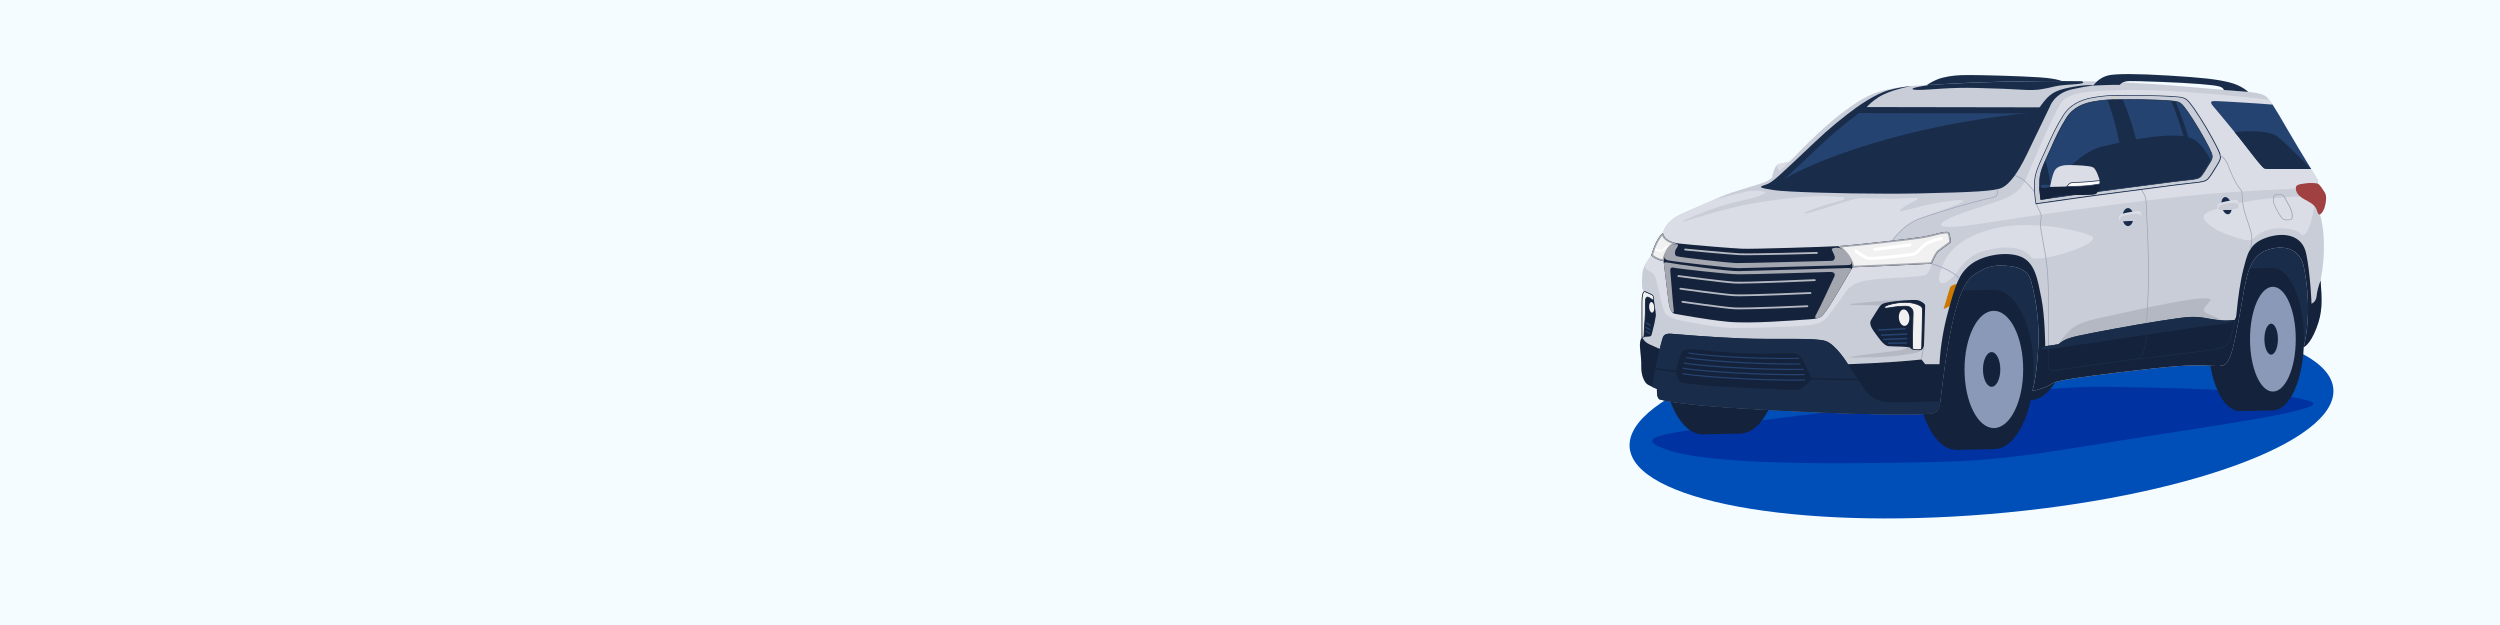 <?xml version="1.0" encoding="UTF-8"?> <svg xmlns="http://www.w3.org/2000/svg" width="1600" height="400" viewBox="0 0 1600 400" fill="none"><path d="M1600 0H0V400H1600V0Z" fill="#F5FCFF"></path><path d="M1273.27 328.989C1397.63 318.634 1496.16 282.768 1493.34 248.881C1490.52 214.994 1387.41 195.918 1263.05 206.274C1138.69 216.63 1040.16 252.495 1042.98 286.382C1045.8 320.269 1148.9 339.345 1273.27 328.989Z" fill="#004EB7"></path><path d="M1147.09 103.13C1147.09 103.13 1139.94 104.51 1138.01 105.13C1136.08 105.75 1134.45 111.13 1133.62 116.13C1132.79 121.13 1143.77 114.24 1143.77 114.24L1147.09 103.13Z" fill="#C9CDD8"></path><path d="M1147.09 103.13C1147.09 103.13 1139.94 104.51 1138.01 105.13C1137.65 105.265 1137.32 105.497 1137.08 105.8C1137.13 106.765 1137.52 107.682 1138.17 108.395C1138.82 109.108 1139.7 109.573 1140.66 109.71C1142.23 109.956 1143.84 109.759 1145.3 109.14L1147.09 103.13Z" fill="#DADDE5"></path><path d="M1230.9 55.89C1230.9 55.89 1237.41 51.1 1243.13 49.75C1248.85 48.4 1252.66 48.02 1260.46 48.02C1268.26 48.02 1292.67 48.64 1305.33 49.5C1317.99 50.36 1320.51 52.33 1320.51 52.33L1285.51 53.68L1230.9 55.89Z" fill="#192D4B"></path><path d="M1345.41 247.54C1326.22 247.33 1294.65 250.37 1277.71 251.66C1260.77 252.95 1145.52 266.22 1112 271.2C1078.48 276.18 1036.33 278.58 1069.74 288.72C1103.15 298.86 1199.84 296.4 1238.93 295.66C1278.02 294.92 1302.85 290.75 1357.43 281.9C1412.01 273.05 1496.43 261.79 1477.94 256.6C1459.45 251.41 1420.45 248.34 1345.41 247.54Z" fill="#0032A1"></path><path d="M1299.21 256.09C1313.3 256.09 1324.72 233.265 1324.72 205.11C1324.72 176.955 1313.3 154.13 1299.21 154.13C1285.12 154.13 1273.7 176.955 1273.7 205.11C1273.7 233.265 1285.12 256.09 1299.21 256.09Z" fill="#14233B"></path><path d="M1275.34 256.6C1289.43 256.6 1300.85 233.775 1300.85 205.62C1300.85 177.465 1289.43 154.64 1275.34 154.64C1261.25 154.64 1249.83 177.465 1249.83 205.62C1249.83 233.775 1261.25 256.6 1275.34 256.6Z" fill="#14233B"></path><path d="M1299.21 154.12L1275.34 154.63V256.6L1299.21 256.09V154.12Z" fill="#14233B"></path><path d="M1246 180.6L1243.29 211.83L1294.83 250.6L1300.61 250.27L1358.72 218.34L1453.43 221.91L1474.43 222.16L1477.35 217.53L1481.13 192.65L1478 146.18C1478 146.18 1457.16 142.86 1454.67 143.05C1452.18 143.24 1438.18 144.71 1419.37 146C1400.56 147.29 1393.37 144.52 1335.84 148C1278.31 151.48 1277.94 150.95 1270.38 152.61L1262.82 154.27L1246 180.6Z" fill="#192D4B"></path><path d="M1276.07 287.42C1290.16 287.42 1301.58 264.595 1301.58 236.44C1301.58 208.285 1290.16 185.46 1276.07 185.46C1261.98 185.46 1250.56 208.285 1250.56 236.44C1250.56 264.595 1261.98 287.42 1276.07 287.42Z" fill="#14233B"></path><path d="M1252.2 287.93C1266.29 287.93 1277.71 265.105 1277.71 236.95C1277.71 208.795 1266.29 185.97 1252.2 185.97C1238.11 185.97 1226.69 208.795 1226.69 236.95C1226.69 265.105 1238.11 287.93 1252.2 287.93Z" fill="#14233B"></path><path d="M1276.07 185.46L1252.2 185.97V287.94L1276.07 287.43V185.46Z" fill="#14233B"></path><path d="M1276.07 273.96C1286.44 273.96 1294.84 257.162 1294.84 236.44C1294.84 215.718 1286.44 198.92 1276.07 198.92C1265.7 198.92 1257.3 215.718 1257.3 236.44C1257.3 257.162 1265.7 273.96 1276.07 273.96Z" fill="#8B99B9"></path><path d="M1274.65 247.53C1277.72 247.53 1280.2 242.565 1280.2 236.44C1280.2 230.315 1277.72 225.35 1274.65 225.35C1271.58 225.35 1269.1 230.315 1269.1 236.44C1269.1 242.565 1271.58 247.53 1274.65 247.53Z" fill="#14233B"></path><path d="M1113.62 277.47C1127.71 277.47 1139.13 254.645 1139.13 226.49C1139.13 198.335 1127.71 175.51 1113.62 175.51C1099.53 175.51 1088.11 198.335 1088.11 226.49C1088.11 254.645 1099.53 277.47 1113.62 277.47Z" fill="#14233B"></path><path d="M1089.75 277.98C1103.84 277.98 1115.26 255.155 1115.26 227C1115.26 198.845 1103.84 176.02 1089.75 176.02C1075.66 176.02 1064.24 198.845 1064.24 227C1064.24 255.155 1075.66 277.98 1089.75 277.98Z" fill="#14233B"></path><path d="M1113.62 175.5L1089.75 176.01V277.98L1113.62 277.47V175.5Z" fill="#14233B"></path><path d="M1454.65 262.63C1465.63 262.63 1474.54 242.232 1474.54 217.07C1474.54 191.908 1465.63 171.51 1454.65 171.51C1443.66 171.51 1434.76 191.908 1434.76 217.07C1434.76 242.232 1443.66 262.63 1454.65 262.63Z" fill="#14233B"></path><path d="M1433.41 263.09C1444.53 263.09 1453.54 242.692 1453.54 217.53C1453.54 192.368 1444.53 171.97 1433.41 171.97C1422.29 171.97 1413.28 192.368 1413.28 217.53C1413.28 242.692 1422.29 263.09 1433.41 263.09Z" fill="#14233B"></path><path d="M1454.65 171.51L1433.41 171.97V263.09L1454.65 262.63V171.51Z" fill="#14233B"></path><path d="M1454.65 250.6C1462.74 250.6 1469.29 235.588 1469.29 217.07C1469.29 198.552 1462.74 183.54 1454.65 183.54C1446.56 183.54 1440.01 198.552 1440.01 217.07C1440.01 235.588 1446.56 250.6 1454.65 250.6Z" fill="#8B99B9"></path><path d="M1453.54 226.98C1455.93 226.98 1457.87 222.543 1457.87 217.07C1457.87 211.597 1455.93 207.16 1453.54 207.16C1451.15 207.16 1449.21 211.597 1449.21 217.07C1449.21 222.543 1451.15 226.98 1453.54 226.98Z" fill="#14233B"></path><path d="M1279.48 170C1287.72 169.92 1297.48 171.11 1299.77 179.5C1303.78 194.012 1305.34 209.094 1304.38 224.12C1303.09 244.59 1300.63 250.3 1300.63 250.3C1300.63 250.3 1307.97 248.74 1311.38 246.62C1314.79 244.5 1316.18 243.94 1326.97 242.19C1337.76 240.44 1378.5 235.46 1393.53 234.35C1408.56 233.24 1413.91 234.26 1418.7 234.26C1423.49 234.26 1424.97 233.71 1427.28 228.18C1429.59 222.65 1431.79 210.57 1434.74 193.97C1437.69 177.37 1438.99 163.73 1451.62 159.77C1464.25 155.81 1472.62 161.24 1474.48 170.92C1476.34 180.6 1479.48 199.98 1474.42 222.19C1474.42 222.19 1478.26 220.89 1482.42 210.29C1486.58 199.69 1486.11 192.4 1485.19 179.5C1486.79 171.395 1487.5 163.139 1487.31 154.88C1486.85 142.25 1484.31 135.61 1484.31 135.61L1482.56 119.75C1482.56 119.75 1483.99 116.3 1483.16 114.75C1482.33 113.2 1470.91 94.93 1463.78 82.52C1456.65 70.11 1452.48 63.15 1449.96 61.52C1447.44 59.89 1443.32 58.93 1432.13 58.26C1420.94 57.59 1384.13 53.46 1349.95 52.36C1315.77 51.26 1272.75 52.11 1247.68 53.59C1222.61 55.07 1208.09 55.06 1194.45 62.07C1180.81 69.08 1164.94 83.58 1154.13 94.52C1143.32 105.46 1135.44 113.58 1130.89 115.91C1126.34 118.24 1110.64 121.81 1101.24 125.91C1091.84 130.01 1086.76 132.27 1080.12 135.13C1073.48 137.99 1066.68 141 1064.24 149C1064.24 149 1059.96 152 1056.77 163.48C1056.77 163.48 1054.62 166.48 1053.63 168.15C1052.2 170.227 1051.33 172.638 1051.11 175.15C1050.81 178.66 1050.74 183.08 1051.11 184.68C1051.19 185.129 1051.38 185.55 1051.67 185.9C1051.97 186.251 1052.34 186.52 1052.77 186.68C1052.77 186.68 1050.88 185.45 1050.86 193.56C1050.84 201.67 1050.86 215.87 1050.86 215.87C1050.86 215.87 1049.18 217.44 1049.55 222.24C1049.92 227.04 1050.47 230.35 1050.38 234.96C1050.29 239.57 1052.03 244.82 1054.8 246.3C1056.63 247.255 1058.5 248.116 1060.42 248.88C1060.42 248.88 1059.94 255.02 1062.42 255.68C1064.9 256.34 1074.55 258.73 1108.73 261C1142.91 263.27 1183.49 264.92 1201.93 265.11C1220.37 265.3 1234.38 265.29 1236.93 264.46C1239.48 263.63 1241.26 262.53 1242 255.46C1242.74 248.39 1246.06 220.88 1249.93 204.84C1253.8 188.8 1257.49 179.93 1263.05 176.07C1269.13 171.88 1273.79 170 1279.48 170Z" fill="#C9CDD8"></path><path d="M1483.1 114.74C1482.27 113.22 1470.85 94.92 1463.72 82.51C1458.46 73.34 1454.81 67.17 1452.25 63.92C1449.25 63.46 1443.94 62.79 1434.47 61.87C1414 59.87 1382.1 57.1 1359.73 57.63C1337.36 58.16 1324.73 58.9 1319.73 65.05C1314.73 71.2 1300.58 105.34 1295.9 115.99C1291.22 126.64 1278.06 128.74 1259.44 135.06C1240.82 141.38 1229.75 148.95 1266.81 143.23C1303.87 137.51 1370.63 127.97 1409.35 124.45C1433.8 122.22 1463.75 120.89 1482.52 120.2L1482.46 119.72C1482.46 119.72 1483.93 116.27 1483.1 114.74Z" fill="#DADDE5"></path><path d="M1302.19 123.28C1300.47 121.071 1298.62 118.967 1296.65 116.98C1294.64 114.94 1292.16 113.411 1289.44 112.52L1289.56 112.07C1292.37 112.97 1294.92 114.542 1296.98 116.65C1298.97 118.647 1300.83 120.764 1302.56 122.99L1302.19 123.28Z" fill="#9DA4B9"></path><path d="M1280.56 158.52C1291.17 157.79 1297.03 160.52 1300.11 164.75C1303.19 168.98 1349.65 155.38 1337.48 150.59C1325.31 145.8 1297.28 141.27 1276.63 146.18C1255.98 151.09 1245.46 160.68 1241.78 173.81C1238.1 186.94 1248.48 180.04 1252.78 173.68C1257.08 167.32 1262.72 162.68 1268.38 161.08C1274.04 159.48 1277.37 158.75 1280.56 158.52Z" fill="#DADDE5"></path><path d="M1317.54 220.19C1319.53 217.048 1321.87 214.151 1324.54 211.56C1329.7 206.3 1339.04 204.5 1352.69 201.56C1366.34 198.62 1420.79 185.92 1414.15 192.96C1407.51 200 1410.72 199.78 1417.15 202.45C1423.58 205.12 1424.15 207.75 1424.15 207.75L1318.8 223.75L1317.54 220.19Z" fill="#B4B8C2"></path><path d="M1313.5 237.51C1313.18 237.564 1312.86 237.551 1312.55 237.47C1312.24 237.389 1311.95 237.243 1311.71 237.041C1311.46 236.839 1311.26 236.586 1311.11 236.3C1310.97 236.013 1310.89 235.7 1310.88 235.38C1310.59 233.89 1310.64 228.81 1310.74 220.38C1310.74 215.74 1310.86 209.96 1310.87 203.44C1310.92 185.58 1310.61 173.92 1308.87 163.44C1308.36 160.44 1307.87 157.65 1307.41 155.18C1306.28 148.99 1305.41 144.52 1305.73 142.45L1305.79 141.97C1306.13 139.39 1306.4 137.36 1305.4 135.78C1304.43 133.993 1303.62 132.126 1302.98 130.2L1303.42 130.04C1304.06 131.932 1304.85 133.769 1305.79 135.53C1306.88 137.25 1306.61 139.36 1306.26 142.03L1306.2 142.51C1305.94 144.51 1306.75 148.95 1307.87 155.1C1308.32 157.57 1308.87 160.36 1309.33 163.37C1311.1 173.86 1311.41 185.54 1311.33 203.42C1311.33 209.94 1311.25 215.72 1311.2 220.37C1311.11 228.48 1311.05 233.83 1311.33 235.27C1311.73 237.27 1312.68 237.32 1317.33 236.56C1321.98 235.8 1344.92 232.38 1362.15 230.2C1370.36 229.2 1379.15 228.11 1387.66 227.1C1396.85 226.01 1405.54 224.98 1411.29 224.21C1421.96 222.76 1426.13 221.66 1427.59 215.81C1429.05 209.96 1430.59 203.68 1430.59 203.68L1431.05 203.8L1428.05 215.92C1426.52 222.03 1422.05 223.22 1411.35 224.67C1405.59 225.45 1396.91 226.48 1387.72 227.57C1379.21 228.57 1370.42 229.57 1362.2 230.66C1344.99 232.85 1322.2 236.25 1317.41 237.02C1316.12 237.278 1314.81 237.442 1313.5 237.51Z" fill="#9DA4B9"></path><path d="M1368.93 229.81L1368.64 229.44C1371.64 227.06 1372.51 222.16 1373.4 217.44L1373.51 216.84C1374.04 213.544 1374.04 210.186 1373.51 206.89V206.82C1373.86 203.39 1374.88 185.75 1374.88 173.82C1374.88 161.89 1373.69 137.61 1373.53 134.59C1373.53 133.91 1373.47 133.22 1373.45 132.52C1373.37 129.79 1373.29 126.97 1372.14 124.66C1371.19 122.817 1370.01 121.103 1368.63 119.56L1368.98 119.24C1370.39 120.82 1371.59 122.571 1372.56 124.45C1373.76 126.85 1373.84 129.73 1373.92 132.51C1373.92 133.2 1373.92 133.89 1373.99 134.56C1374.16 137.56 1375.35 161.76 1375.35 173.82C1375.35 185.72 1374.35 203.31 1373.98 206.82C1374.51 210.165 1374.51 213.575 1373.98 216.92L1373.87 217.51C1373 222.33 1372 227.31 1368.93 229.81Z" fill="#9DA4B9"></path><path d="M1222.72 133.77C1209.08 137.89 1219.34 131.49 1225.18 128.77C1231.02 126.05 1224.69 126.68 1215.04 127.11C1205.39 127.54 1195.04 126.37 1189.41 126.99C1183.78 127.61 1171.41 132.52 1159.23 135.78C1147.05 139.04 1160.34 133.13 1173.49 129.69C1186.64 126.25 1179.88 125.94 1168.76 125.57C1157.64 125.2 1139.9 127.08 1122.66 130.03C1105.42 132.98 1087.25 138.97 1079.6 141.18C1071.95 143.39 1081.35 138.97 1095.46 133.9C1109.57 128.83 1119.89 127.82 1127.06 124.9C1134.23 121.98 1124.5 122.04 1120.68 122.13C1118.47 122.13 1106.48 125.32 1096.68 127.98C1089.97 130.93 1085.54 132.85 1080.04 135.22C1073.4 138.08 1066.66 141.03 1064.22 149.05C1064.22 149.05 1061.9 150.68 1059.39 156.14L1106.84 165.62L1210.07 157.37C1210.07 157.37 1209.67 154.68 1216.52 147.69C1223.37 140.7 1231.27 139.02 1250.67 131.69C1270.07 124.36 1236.37 129.65 1222.72 133.77Z" fill="#DADDE5"></path><path d="M1058.68 157.82C1057.94 159.683 1057.3 161.586 1056.77 163.52C1056.77 163.52 1054.62 166.52 1053.63 168.19C1053.26 168.81 1052.86 169.46 1052.48 170.19C1052.82 171.131 1053.41 171.96 1054.19 172.59C1056.19 174.19 1059.04 174.31 1060.19 179.85C1061.34 185.39 1063.49 194.68 1064.85 198.67C1066.21 202.66 1071.12 204.25 1076.69 205.35C1082.26 206.45 1098.48 209.68 1108.62 209.87C1118.76 210.06 1143.75 209.27 1153.25 208.56C1162.75 207.85 1166.95 206.56 1170.46 201.73C1173.97 196.9 1179.18 190 1182.2 185.66C1185.22 181.32 1191.97 179.35 1202.36 178.55C1212.75 177.75 1229.16 177.23 1232.08 176.05C1235 174.87 1236.32 168.75 1236.32 168.75L1235.49 165.22L1058.68 157.82Z" fill="#DADDE5"></path><path d="M1311.78 68.64C1311.78 68.64 1314.3 59.81 1326.17 57.14C1338.04 54.47 1341.17 54.76 1341.17 54.76C1341.17 54.76 1336.93 53.76 1327.17 55.52C1317.41 57.28 1313.03 58.78 1308.17 64.93C1303.31 71.08 1302.51 73.84 1302.51 73.84L1308.51 71.2L1311.78 68.64Z" fill="#192D4B"></path><path d="M1188.67 68.43C1188.67 68.43 1200.18 59.96 1209.27 57.59C1218.36 55.22 1223.27 55.1 1223.27 55.1C1223.27 55.1 1209.58 57.4 1201.96 62.41C1194.34 67.42 1192.2 72.04 1192.2 72.04L1188.67 68.43Z" fill="#192D4B"></path><path d="M1456.59 126.64C1438.49 127.82 1412.68 133.84 1410.59 137.64C1408.5 141.44 1417.43 147.37 1426.53 150.45C1435.63 153.53 1439.68 155.18 1442.75 152.23C1445.82 149.28 1450.69 145.77 1460.67 146.14C1470.65 146.51 1471.77 149.52 1473.36 150.26C1474.95 151 1476.74 149.03 1478.71 142.95C1480.68 136.87 1481.66 129.55 1481.29 127.15C1480.92 124.75 1467.84 125.9 1456.59 126.64Z" fill="#DADDE5"></path><path d="M1252.24 181.73C1251.06 181.954 1249.92 182.373 1248.88 182.97C1247.95 183.71 1247.77 184.97 1246.75 188.22C1245.73 191.47 1243.9 197.86 1243.9 197.86L1249.38 195.09L1253.38 183.66L1252.24 181.73Z" fill="#CC7700"></path><path d="M1208.77 121.93C1178.97 121.93 1143.62 120.85 1136.04 119.71C1135.29 119.6 1134.04 119.41 1132.75 119.2C1134.57 118.3 1136.75 116.7 1141.12 112.79C1145.76 108.62 1147.75 106.73 1152.12 102.59C1154.71 100.12 1158.12 96.85 1163.53 91.81C1171.66 84.137 1180.27 76.987 1189.3 70.4L1308.66 70.61C1305.99 76.14 1299.95 88.71 1295.51 97.87C1290.01 109.21 1285.02 116.06 1280.66 118.24C1276.11 120.52 1258.25 121.07 1229.38 121.72C1223.31 121.86 1216.37 121.93 1208.77 121.93Z" fill="#254370"></path><path d="M1295.51 97.87C1299.78 89.06 1305.51 77.13 1308.32 71.3C1288.38 73 1249 77.49 1207.63 89.13C1160.14 102.51 1140.24 115.05 1134.27 119.44L1136.04 119.71C1143.62 120.85 1178.97 121.93 1208.77 121.93C1216.37 121.93 1223.31 121.86 1229.38 121.72C1258.25 121.07 1276.11 120.52 1280.66 118.24C1285 116.06 1290 109.21 1295.51 97.87Z" fill="#192D4B"></path><path d="M1189.93 72.37L1305.53 72.57C1302.53 78.85 1297.53 89.18 1293.74 97.02C1287.13 110.64 1282.5 115.12 1279.74 116.48C1275.57 118.57 1257.06 119.13 1229.29 119.75C1223.29 119.89 1216.29 119.96 1208.73 119.96C1178.91 119.96 1147.58 118.96 1138.05 117.96C1139.25 116.96 1140.67 115.79 1142.4 114.24C1147.06 110.04 1149.06 108.15 1153.4 104C1155.95 101.57 1159.4 98.26 1164.8 93.22C1172.72 85.756 1181.09 78.787 1189.86 72.35M1188.6 68.41C1179.29 75.13 1170.45 82.459 1162.11 90.35C1147.73 103.88 1147.11 104.67 1139.74 111.35C1132.37 118.03 1131.44 117.62 1128.49 118.73C1125.54 119.84 1126.49 120.3 1135.68 121.73C1143.12 122.85 1178.15 123.96 1208.68 123.96C1215.97 123.96 1222.99 123.9 1229.33 123.76C1262.28 123.02 1276.78 122.4 1281.45 120.07C1286.12 117.74 1291.29 110.97 1297.19 98.8C1303.09 86.63 1311.69 68.71 1311.69 68.71L1188.58 68.5L1188.6 68.41Z" fill="#192D4B"></path><path d="M1265.19 56.29C1281.7 56.75 1286.4 56.94 1295.25 57.49C1304.1 58.04 1308.07 56.94 1315.16 55.28C1322.25 53.62 1337.16 54.35 1332.39 52C1302.02 51.58 1268.56 52.39 1247.62 53.62C1243.06 53.89 1238.86 54.1 1234.95 54.33C1231.07 54.97 1225.83 55.89 1224.81 56.33C1223.15 56.98 1223.61 57.71 1229.81 57.53C1236.01 57.35 1248.69 55.83 1265.19 56.29Z" fill="#192D4B"></path><path d="M1339.75 54.76C1339.75 54.76 1351 54.23 1356.75 54.29C1356.75 54.29 1357.98 52 1362.75 51.89C1367.52 51.78 1395.14 52.7 1408.11 53.8C1421.08 54.9 1422.11 55.4 1423.37 57.6L1438.87 58.82C1438.87 58.82 1434.8 54.68 1426.73 52.7C1418.66 50.72 1410.05 49.7 1388.01 48.36C1365.97 47.02 1355.8 47.29 1350.82 47.96C1348.61 48.277 1346.48 49.044 1344.58 50.213C1342.68 51.383 1341.03 52.93 1339.75 54.76Z" fill="#192D4B"></path><path d="M1361.39 61.24C1376.97 61.24 1388.98 61.73 1393.84 62.24C1398.7 62.75 1399.49 63.41 1403.92 69.56C1409.27 77.389 1414.12 85.553 1418.43 94C1421.43 100.18 1421.51 100.82 1419.16 104.79C1416.81 108.76 1413.72 113.79 1412.43 114.74C1411.14 115.69 1410.19 116.19 1402.51 116.93C1394.83 117.67 1374.72 120.5 1355.27 122.93C1335.82 125.36 1303.18 130.1 1303.18 130.1C1302.41 125.532 1302.13 120.897 1302.32 116.27C1302.72 109.36 1306.13 103.55 1309.73 95.43C1313.33 87.31 1316.09 81.21 1320.79 73.8C1325.49 66.39 1333.14 63.72 1339.69 62.61C1346.24 61.5 1349.58 61.21 1361.39 61.24Z" fill="#254370"></path><path d="M1404.35 89.41C1394.67 83.08 1363.29 89.41 1344.91 93.91C1326.53 98.41 1307.61 127.19 1307.61 127.19L1309.92 129.19C1320.51 127.68 1341.29 124.75 1355.27 122.98C1374.72 120.51 1394.82 117.67 1402.51 116.98C1410.2 116.29 1411.14 115.72 1412.43 114.79C1413.43 114.09 1415.43 111.01 1417.36 107.79C1415.11 102.29 1410.72 93.57 1404.35 89.41Z" fill="#192D4B"></path><path d="M1313 122.3C1312.78 117.72 1309.6 103.92 1308.34 98.63C1305.34 105.17 1302.71 110.33 1302.34 116.31C1302.15 120.937 1302.43 125.572 1303.2 130.14L1313.33 128.7C1313.23 127.48 1313.1 125.43 1313 122.3Z" fill="#192D4B"></path><path d="M1367.53 91.23C1365.16 80.925 1361.78 70.877 1357.45 61.23C1353.38 61.23 1350.45 61.35 1347.99 61.55C1351.24 70.483 1353.89 79.623 1355.92 88.91C1359 102.83 1360.79 117.32 1361.35 122.17L1373.35 120.59C1372.45 113.2 1371.1 106.32 1367.53 91.23Z" fill="#192D4B"></path><path d="M1402.29 93.72C1399.35 82.878 1395.6 72.274 1391.06 62L1388.6 61.83C1390.25 65.83 1393.85 75.14 1398.14 89.07C1401.03 98.083 1403.22 107.307 1404.68 116.66C1405.89 116.53 1406.89 116.4 1407.68 116.27C1406.72 111.24 1405 103.66 1402.29 93.72Z" fill="#192D4B"></path><path d="M1463.72 82.51C1459.8 75.66 1456.72 70.51 1454.41 66.95C1450.74 66.67 1441.62 65.95 1435.08 65.6C1426.72 65.11 1419.84 64.68 1417.87 64.68C1415.9 64.68 1413.75 64.68 1416.15 67.63C1418.55 70.58 1426.72 80.08 1433.91 89.21C1441.1 98.34 1444.73 103.28 1446.76 105.43C1448.79 107.58 1448.54 108.07 1451.68 108.14C1454.12 108.14 1471.48 108.14 1479.09 108.14C1474.93 101.33 1468.4 90.65 1463.72 82.51Z" fill="#254370"></path><path d="M1483.19 117.45C1480.66 117.02 1478.08 116.989 1475.54 117.36C1471.25 117.97 1468.67 118.02 1469.46 121.7C1470.25 125.38 1474.07 127.14 1477.06 128.8C1480.05 130.46 1482.23 132.03 1483.06 135.4C1483.89 138.77 1485.73 137.06 1487.06 134.47C1488.39 131.88 1489.41 125.67 1488.06 123.55C1486.71 121.43 1484.75 118 1483.19 117.45Z" fill="#A04040"></path><path d="M1302.94 130.18C1302.17 125.596 1301.88 120.944 1302.07 116.3C1302.4 110.73 1304.7 105.76 1307.38 100.01C1308.06 98.54 1308.78 97.01 1309.5 95.37C1313.35 86.69 1316.01 80.9 1320.58 73.71C1324.44 67.62 1330.68 63.93 1339.65 62.41C1346.15 61.31 1349.65 60.99 1360.2 60.99H1361.39C1375.8 60.99 1388.55 61.43 1393.87 61.99C1398.77 62.55 1399.63 63.17 1404.12 69.4C1409.48 77.231 1414.33 85.394 1418.65 93.84C1421.73 100.1 1421.77 100.84 1419.37 104.84C1416.97 108.84 1413.88 113.94 1412.58 114.84C1411.28 115.74 1410.18 116.34 1402.58 117.07C1397.86 117.52 1388.35 118.78 1377.35 120.24C1370.42 121.16 1362.84 122.16 1355.35 123.11C1336.12 125.55 1303.59 130.24 1303.26 130.28H1303.03L1302.94 130.18ZM1359.32 63.7C1348.94 63.7 1345.82 64.06 1340.15 65.02C1331.9 66.41 1326.15 69.8 1322.63 75.37C1318.38 82.08 1315.89 87.48 1312.3 95.59C1311.62 97.12 1310.95 98.59 1310.3 99.94C1307.72 105.49 1305.68 109.88 1305.39 115C1305.22 119.231 1305.47 123.47 1306.15 127.65C1309.04 127.23 1337.5 123.15 1354.66 120.97C1361.66 120.08 1368.74 119.15 1375.23 118.29C1385.53 116.92 1394.44 115.74 1398.87 115.29C1405.87 114.61 1406.87 114.14 1408.03 113.29C1409.19 112.44 1412.92 106.29 1414.26 104.05C1416.41 100.43 1416.37 99.88 1413.56 94.19C1409.53 86.317 1405 78.712 1400 71.42C1395.87 65.68 1395.18 65.18 1390.74 64.68C1385.74 64.11 1373.88 63.68 1360.4 63.68L1359.32 63.7Z" fill="#C9CDD8"></path><path d="M1360.22 61.24H1361.39C1376.97 61.24 1388.98 61.73 1393.84 62.24C1398.7 62.75 1399.49 63.41 1403.92 69.56C1409.27 77.389 1414.12 85.553 1418.43 94C1421.43 100.18 1421.51 100.82 1419.16 104.79C1416.81 108.76 1413.72 113.79 1412.43 114.74C1411.14 115.69 1410.19 116.19 1402.51 116.93C1394.83 117.67 1374.72 120.5 1355.27 122.93C1335.82 125.36 1303.18 130.1 1303.18 130.1C1302.41 125.532 1302.13 120.897 1302.32 116.27C1302.72 109.36 1306.13 103.55 1309.73 95.43C1313.33 87.31 1316.09 81.21 1320.79 73.8C1325.49 66.39 1333.14 63.72 1339.69 62.61C1346.01 61.54 1349.35 61.2 1360.22 61.2M1306 127.93C1306 127.93 1336.54 123.53 1354.74 121.22C1372.94 118.91 1391.74 116.22 1398.94 115.56C1406.14 114.9 1407.02 114.38 1408.23 113.56C1409.44 112.74 1412.33 107.95 1414.53 104.24C1416.73 100.53 1416.68 99.93 1413.84 94.15C1409.8 86.258 1405.26 78.63 1400.26 71.31C1396.12 65.56 1395.37 64.99 1390.83 64.47C1386.29 63.95 1375.04 63.47 1360.46 63.47H1359.37C1349.2 63.47 1346.08 63.8 1340.16 64.8C1334.03 65.8 1326.87 68.33 1322.47 75.26C1318.07 82.19 1315.47 87.92 1312.12 95.51C1308.77 103.1 1305.56 108.51 1305.19 115.01C1305.01 119.34 1305.28 123.676 1306 127.95M1360.27 60.77C1349.67 60.77 1346.17 61.09 1339.66 62.19C1330.66 63.72 1324.33 67.45 1320.42 73.6C1315.85 80.8 1313.18 86.6 1309.33 95.3C1308.6 96.92 1307.89 98.45 1307.21 99.93C1304.52 105.7 1302.21 110.69 1301.88 116.3C1301.68 120.968 1301.98 125.643 1302.75 130.25L1302.83 130.71L1303.3 130.65C1303.63 130.65 1336.16 125.92 1355.38 123.48C1362.86 122.53 1370.56 121.48 1377.38 120.61C1388.38 119.15 1397.91 117.89 1402.63 117.44C1410.36 116.69 1411.38 116.17 1412.8 115.16C1413.86 114.4 1415.92 111.38 1419.67 105.06C1422.1 100.95 1422.05 100.06 1418.95 93.8C1414.62 85.343 1409.76 77.169 1404.4 69.33C1399.85 63.02 1398.98 62.33 1393.98 61.82C1388.65 61.21 1375.89 60.82 1361.47 60.82L1360.27 60.77ZM1306.4 127.39C1305.75 123.304 1305.51 119.164 1305.68 115.03C1305.97 109.96 1308.01 105.59 1310.58 100.03C1311.22 98.64 1311.89 97.21 1312.58 95.68C1316.17 87.58 1318.65 82.19 1322.9 75.5C1326.4 69.98 1332.08 66.63 1340.25 65.25C1345.91 64.25 1349.02 63.93 1359.38 63.93H1360.47C1373.94 63.93 1385.83 64.35 1390.78 64.93C1395.12 65.42 1395.78 65.93 1399.87 71.57C1404.86 78.863 1409.38 86.469 1413.4 94.34C1416.18 99.97 1416.21 100.42 1414.11 103.96C1412.77 106.22 1409.21 112.23 1407.95 113.13C1406.9 113.88 1406.2 114.38 1398.9 115.08C1394.47 115.51 1385.55 116.69 1375.23 118.08C1368.88 118.92 1361.68 119.87 1354.69 120.76C1337.92 122.89 1310.36 126.83 1306.41 127.4L1306.4 127.39Z" fill="#192D4B"></path><path d="M1463.73 141C1463.08 141.052 1462.42 140.956 1461.81 140.721C1461.19 140.486 1460.64 140.116 1460.19 139.64C1458.04 136.77 1456.31 133.608 1455.05 130.25C1454.75 129.464 1454.62 128.627 1454.65 127.788C1454.68 126.949 1454.87 126.124 1455.22 125.36C1455.34 125.149 1455.5 124.966 1455.69 124.821C1455.88 124.676 1456.1 124.574 1456.34 124.52C1457.08 124.38 1457.83 124.293 1458.58 124.26C1460.8 124.19 1461.69 124.6 1462.98 127.26C1463.34 128 1463.78 128.8 1464.25 129.64C1465.48 131.84 1466.88 134.34 1467.25 136.92C1467.46 138.57 1467.36 139.61 1466.91 140.19C1466.74 140.379 1466.53 140.531 1466.29 140.636C1466.06 140.741 1465.81 140.797 1465.55 140.8H1465.45C1464.88 140.911 1464.31 140.978 1463.73 141ZM1458.6 124.73C1457.87 124.763 1457.14 124.85 1456.42 124.99C1456.25 125.031 1456.09 125.108 1455.95 125.215C1455.82 125.322 1455.7 125.456 1455.62 125.61C1455 127.038 1454.95 128.651 1455.5 130.11C1456.74 133.413 1458.44 136.522 1460.56 139.34C1461.8 140.87 1464.35 140.53 1465.3 140.4H1465.46C1465.65 140.398 1465.83 140.358 1466 140.285C1466.17 140.211 1466.33 140.104 1466.46 139.97C1466.81 139.51 1466.89 138.53 1466.7 137.05C1466.37 134.56 1465 132.11 1463.79 129.94C1463.32 129.09 1462.87 128.29 1462.51 127.54C1461.3 124.83 1460.56 124.64 1458.6 124.69V124.73Z" fill="#9DA4B9"></path><path d="M1361.91 144.7C1363.86 144.7 1365.44 142.117 1365.44 138.93C1365.44 135.743 1363.86 133.16 1361.91 133.16C1359.96 133.16 1358.38 135.743 1358.38 138.93C1358.38 142.117 1359.96 144.7 1361.91 144.7Z" fill="#192D4B"></path><path d="M1363.84 135.61C1359.75 136.35 1357.51 136.84 1356.78 137.61C1356.78 137.61 1355.85 137.98 1356.1 140.01C1356.35 142.04 1358.01 141.48 1361.39 141.48C1364.77 141.48 1368.33 141.11 1369.62 140.37C1370.91 139.63 1370.67 136.67 1370.07 135.75C1369.47 134.83 1367.63 134.93 1363.84 135.61Z" fill="#DADDE5"></path><path d="M1359.48 138C1358.7 138.068 1357.97 138.433 1357.44 139.02C1356.91 139.607 1356.63 140.372 1356.65 141.16C1357.42 141.75 1358.95 141.47 1361.39 141.47C1364.77 141.47 1368.33 141.1 1369.62 140.36C1369.98 140.051 1370.25 139.656 1370.41 139.214C1370.57 138.771 1370.61 138.295 1370.54 137.83C1367.25 135.79 1362.8 137.44 1359.48 138Z" fill="#C9CDD8"></path><path d="M1426.22 137.097C1427.93 136.715 1428.77 133.954 1428.09 130.931C1427.42 127.907 1425.48 125.765 1423.77 126.147C1422.07 126.529 1421.23 129.29 1421.9 132.314C1422.58 135.337 1424.51 137.479 1426.22 137.097Z" fill="#192D4B"></path><path d="M1426.48 128.54C1422.62 129.28 1420.48 129.77 1419.82 130.54C1419.82 130.54 1418.95 130.91 1419.18 132.94C1419.41 134.97 1420.98 134.41 1424.18 134.41C1427.38 134.41 1430.73 134.04 1431.95 133.31C1433.17 132.58 1432.95 129.6 1432.37 128.68C1431.79 127.76 1430.05 127.86 1426.48 128.54Z" fill="#DADDE5"></path><path d="M1422.37 130.92C1421.61 131.003 1420.9 131.376 1420.41 131.963C1419.91 132.549 1419.66 133.303 1419.7 134.07C1420.42 134.66 1421.87 134.38 1424.16 134.38C1427.35 134.38 1430.71 134.01 1431.93 133.28C1432.27 132.958 1432.52 132.561 1432.67 132.12C1432.82 131.68 1432.87 131.211 1432.8 130.75C1429.69 128.73 1425.5 130.37 1422.37 130.92Z" fill="#C9CDD8"></path><path d="M1056.77 163.52C1061.32 167.2 1064.67 167.02 1064.67 167.02C1064.67 167.02 1067.25 188.41 1067.89 193.11C1068.53 197.81 1069.83 200.58 1072.04 200.86C1074.25 201.14 1091.4 204.54 1105.88 205.93C1120.36 207.32 1148.01 205 1156.88 204.45C1165.75 203.9 1165.73 202.88 1168.88 198.74C1172.03 194.6 1185.66 171.08 1185.66 171.08C1208.06 170.25 1236.37 168.77 1236.37 168.77C1236.37 168.77 1239.04 162.23 1240.79 160.93C1242.54 159.63 1248.54 155.13 1248.54 155.13C1248.48 153.127 1248.14 151.141 1247.54 149.23C1246.62 146.83 1238.78 150.15 1230.39 151.53C1222 152.91 1184.39 157.06 1176.18 157.53C1167.97 158 1121.6 159.47 1115.06 159.19C1108.52 158.91 1085 156.98 1074.77 155.87C1064.54 154.76 1064.29 149.05 1064.29 149.05C1064.29 149.05 1060 152 1056.77 163.52Z" fill="#14233B"></path><path d="M1317.13 116.7L1313.31 118.59C1311.76 118.368 1310.21 118.225 1308.65 118.16C1307.05 118.16 1304.98 118.43 1305.16 120.81C1305.34 123.19 1305.95 127.93 1305.95 127.93C1305.95 127.93 1312.64 127.07 1314.3 125.78C1315.96 124.49 1324.14 124.78 1329.18 124.78C1334.22 124.78 1340.85 124.97 1341.72 123.88C1342.73 122.736 1343.55 121.44 1344.16 120.04C1344.67 118.61 1343.47 116.69 1343.47 116.69L1317.13 116.7Z" fill="#14233B"></path><path d="M1315.21 117.65L1313.31 118.59C1311.76 118.368 1310.21 118.225 1308.65 118.16C1307.79 118.111 1306.93 118.279 1306.15 118.65C1305.86 119.31 1305.88 120.04 1307.15 120.26C1309.69 120.69 1315.15 118.66 1315.15 118.66L1315.21 117.65Z" fill="#254370"></path><path d="M1185 228.88C1185 228.88 1205.65 228.98 1216.63 227.41C1227.61 225.84 1231.29 225.41 1231.38 220.31C1231.47 215.21 1232.12 196.98 1232.12 195.6C1232.12 194.22 1228.98 192.47 1227.23 192.1C1225.48 191.73 1218.56 191.91 1212.39 192.1C1206.22 192.29 1189.39 193.94 1185.92 194.31C1182.45 194.68 1183.62 195.51 1193.39 195.31C1203.16 195.11 1217.92 196.42 1220.39 199.37C1222.86 202.32 1221.86 219.75 1221.86 219.75C1221.86 219.75 1223.24 223.16 1214.76 224.36C1206.28 225.56 1180 228.24 1185 228.88Z" fill="#B4B8C2"></path><path d="M1232.1 195.6C1232.1 194.22 1228.96 192.47 1227.21 192.1C1227.09 192.067 1226.96 192.047 1226.83 192.04H1226.74H1226.53C1223.42 191.73 1213.64 192.56 1209.37 193.29C1205.1 194.02 1203.98 194.49 1202.22 197.29C1200.46 200.09 1198.31 203.56 1197.66 204.53C1197.01 205.5 1196.05 207.53 1199.09 211.77C1202.13 216.01 1205.5 221.22 1208.54 221.54C1211.58 221.86 1222.23 221.62 1222.66 222.66C1223.09 223.7 1224.51 223.86 1226.94 223.85C1229.37 223.84 1230.1 224.16 1231.03 222.43C1231.24 221.784 1231.35 221.109 1231.36 220.43C1231.45 215.24 1232.1 197 1232.1 195.6Z" fill="#14233B"></path><path d="M1214.67 193.82C1209.91 194.38 1205.51 195.91 1206.13 196.82C1206.75 197.73 1208.61 196.91 1213.29 196.37C1217.97 195.83 1221.29 195.65 1222.66 196.82C1224.03 197.99 1224.38 198.42 1224.38 200.38C1224.38 202.34 1223.58 223.53 1224.38 223.62C1225.91 223.822 1227.47 223.869 1229.01 223.76C1229.54 223.53 1229.91 223.41 1229.93 221.24C1229.95 219.07 1230.4 200.63 1230.4 198.3C1230.4 195.97 1228.5 195.3 1226.47 194.61C1224.44 193.92 1221.43 193 1214.67 193.82Z" fill="#F1F1F1"></path><path d="M1227.94 224.1C1226.5 224.1 1224.38 223.88 1224.35 223.88C1223.82 223.82 1223.53 222.43 1224.05 203.73C1224.05 202.03 1224.14 200.8 1224.14 200.39C1224.14 198.51 1223.8 198.14 1222.5 197.02C1221.2 195.9 1218.2 196.02 1213.32 196.63C1211.76 196.81 1210.52 197.02 1209.52 197.19C1207.46 197.54 1206.42 197.71 1205.92 196.97C1205.87 196.881 1205.85 196.781 1205.85 196.68C1205.85 196.579 1205.87 196.479 1205.92 196.39C1206.46 195.22 1210.92 194.02 1214.68 193.57C1221.68 192.75 1224.75 193.77 1226.59 194.38C1228.43 194.99 1230.69 195.75 1230.69 198.3C1230.69 199.68 1230.54 206.48 1230.4 212.48C1230.31 216.71 1230.22 220.36 1230.22 221.26C1230.22 223.43 1229.82 223.7 1229.22 223.98C1228.8 224.093 1228.37 224.134 1227.94 224.1ZM1224.5 223.4C1225.96 223.591 1227.44 223.638 1228.91 223.54C1229.38 223.34 1229.66 223.21 1229.68 221.25C1229.68 220.35 1229.77 216.7 1229.87 212.47C1230.01 206.47 1230.16 199.67 1230.16 198.3C1230.16 196.3 1228.67 195.61 1226.39 194.85C1224.6 194.25 1221.59 193.25 1214.7 194.06C1210.41 194.57 1206.7 195.84 1206.33 196.59C1206.33 196.65 1206.33 196.67 1206.33 196.69C1206.65 197.17 1207.58 197.02 1209.44 196.69C1210.44 196.52 1211.69 196.31 1213.26 196.13C1218.4 195.54 1221.44 195.45 1222.82 196.63C1224.2 197.81 1224.63 198.29 1224.63 200.38C1224.63 200.8 1224.63 202.03 1224.54 203.73C1224.4 208.81 1224 222.14 1224.5 223.4Z" fill="#14233B"></path><path d="M1219.07 208.556C1220.92 208.402 1222.22 205.921 1221.98 203.015C1221.74 200.109 1220.04 197.878 1218.19 198.032C1216.34 198.186 1215.04 200.667 1215.28 203.573C1215.52 206.479 1217.22 208.71 1219.07 208.556Z" fill="#F1F1F1"></path><path d="M1202.32 211.7C1202.19 211.703 1202.07 211.656 1201.98 211.571C1201.88 211.485 1201.83 211.366 1201.82 211.24C1201.81 211.109 1201.86 210.981 1201.95 210.884C1202.04 210.787 1202.16 210.728 1202.29 210.72L1219.29 209.89C1219.36 209.881 1219.42 209.887 1219.49 209.907C1219.55 209.927 1219.61 209.96 1219.66 210.005C1219.7 210.05 1219.74 210.105 1219.77 210.166C1219.79 210.228 1219.8 210.294 1219.8 210.36C1219.8 210.49 1219.76 210.617 1219.67 210.714C1219.58 210.81 1219.46 210.87 1219.33 210.88L1202.33 211.7H1202.32Z" fill="#254370"></path><path d="M1204.28 215C1204.15 215 1204.02 214.947 1203.93 214.854C1203.83 214.76 1203.78 214.633 1203.78 214.5C1203.78 214.367 1203.83 214.24 1203.93 214.146C1204.02 214.053 1204.15 214 1204.28 214L1220.2 213.32C1220.27 213.313 1220.33 213.32 1220.39 213.34C1220.46 213.361 1220.51 213.394 1220.56 213.439C1220.61 213.484 1220.65 213.538 1220.67 213.598C1220.7 213.659 1220.71 213.724 1220.71 213.79C1220.72 213.921 1220.67 214.049 1220.58 214.146C1220.49 214.243 1220.37 214.302 1220.24 214.31L1204.32 214.98L1204.28 215Z" fill="#254370"></path><path d="M1205.63 217.73C1205.5 217.73 1205.37 217.677 1205.28 217.584C1205.18 217.49 1205.13 217.363 1205.13 217.23C1205.13 217.097 1205.18 216.97 1205.28 216.876C1205.37 216.783 1205.5 216.73 1205.63 216.73L1220.19 216.18C1220.32 216.182 1220.44 216.231 1220.53 216.318C1220.63 216.404 1220.69 216.523 1220.7 216.65C1220.7 216.714 1220.69 216.779 1220.67 216.839C1220.65 216.9 1220.61 216.955 1220.57 217.002C1220.53 217.05 1220.47 217.088 1220.42 217.115C1220.36 217.142 1220.29 217.157 1220.23 217.16L1205.66 217.72L1205.63 217.73Z" fill="#254370"></path><path d="M1208.71 220.19C1208.58 220.19 1208.45 220.137 1208.36 220.044C1208.26 219.95 1208.21 219.823 1208.21 219.69C1208.21 219.557 1208.26 219.43 1208.36 219.336C1208.45 219.243 1208.58 219.19 1208.71 219.19L1220 219C1220.13 219.007 1220.25 219.059 1220.34 219.147C1220.43 219.235 1220.49 219.353 1220.5 219.48C1220.5 219.544 1220.49 219.608 1220.47 219.668C1220.44 219.728 1220.41 219.783 1220.36 219.829C1220.32 219.876 1220.27 219.913 1220.21 219.939C1220.15 219.965 1220.08 219.979 1220.02 219.98L1208.77 220.16L1208.71 220.19Z" fill="#254370"></path><path d="M1057.63 211.83C1058.55 208.544 1059.27 205.205 1059.78 201.83C1059.78 200.48 1058.43 190.27 1057.94 189.47C1057.45 188.67 1057.01 188.55 1052.77 186.71L1052.63 186.66C1052.2 186.56 1050.88 186.82 1050.86 193.59C1050.86 201.71 1050.86 215.9 1050.86 215.9C1052.26 215.605 1053.68 215.441 1055.11 215.41C1057.14 215.39 1057 214.29 1057.63 211.83Z" fill="#14233B"></path><path d="M1057.36 200.071C1058.26 199.996 1058.86 198.418 1058.7 196.547C1058.55 194.676 1057.7 193.219 1056.8 193.294C1055.9 193.369 1055.3 194.946 1055.46 196.818C1055.61 198.689 1056.47 200.145 1057.36 200.071Z" fill="#F1F1F1"></path><path d="M1058.4 191.34C1058.31 190.697 1058.15 190.064 1057.94 189.45C1057.44 188.66 1057.01 188.53 1052.77 186.69L1052.63 186.64C1052.2 186.54 1050.88 186.8 1050.86 193.57C1050.86 201.69 1050.86 215.88 1050.86 215.88C1050.86 215.88 1051.37 215.77 1052.12 215.65C1052.17 215.02 1052.25 213.78 1052.31 211.87C1052.4 208.97 1052.91 205.24 1053 200.35C1053.09 195.46 1052.77 191.87 1053.46 190.85C1054.15 189.83 1054.57 189.93 1056.09 190.9C1057.61 191.87 1058 192.7 1058.4 191.34Z" fill="#F1F1F1"></path><path d="M1050.61 216.19V215.88C1050.61 215.74 1050.61 201.59 1050.61 193.57C1050.61 189.63 1051.07 187.28 1051.94 186.57C1052.04 186.483 1052.16 186.421 1052.29 186.388C1052.42 186.355 1052.56 186.352 1052.69 186.38H1052.77H1052.87L1054.01 186.88C1057.24 188.28 1057.66 188.46 1058.14 189.25C1058.42 189.883 1058.59 190.56 1058.64 191.25V191.31V191.37C1058.52 191.75 1058.37 192.13 1058.06 192.23C1057.75 192.33 1057.39 192.09 1056.9 191.71C1056.65 191.53 1056.34 191.29 1055.97 191.06C1054.43 190.06 1054.23 190.13 1053.68 190.94C1053.23 191.59 1053.25 193.67 1053.27 196.3C1053.27 197.49 1053.27 198.84 1053.27 200.3C1053.21 203.21 1053.01 205.69 1052.84 207.87C1052.72 209.37 1052.61 210.66 1052.58 211.87C1052.52 213.73 1052.44 214.96 1052.39 215.66V215.86H1052.2C1051.46 215.97 1050.95 216.08 1050.95 216.08L1050.61 216.19ZM1052.51 186.86C1052.41 186.869 1052.32 186.908 1052.25 186.97C1051.83 187.31 1051.12 188.61 1051.1 193.57C1051.1 200.94 1051.1 213.49 1051.1 215.57L1051.89 215.43C1051.89 214.71 1052.01 213.54 1052.06 211.86C1052.06 210.67 1052.21 209.37 1052.33 207.86C1052.5 205.69 1052.7 203.22 1052.76 200.32C1052.76 198.87 1052.76 197.52 1052.76 196.32C1052.76 193.39 1052.76 191.46 1053.25 190.68C1054.08 189.47 1054.72 189.68 1056.25 190.68C1056.64 190.93 1056.96 191.17 1057.25 191.36C1057.54 191.55 1057.86 191.82 1057.97 191.8C1058.08 191.78 1058.08 191.74 1058.21 191.32C1058.14 190.724 1058 190.137 1057.8 189.57C1057.4 188.94 1057.1 188.79 1053.88 187.4L1052.61 186.86H1052.51Z" fill="#14233B"></path><path d="M1056.14 208.58C1056.07 208.58 1055.99 208.56 1055.93 208.52L1053.53 207.13C1053.48 207.102 1053.44 207.064 1053.4 207.02C1053.37 206.975 1053.34 206.923 1053.33 206.868C1053.31 206.813 1053.31 206.756 1053.32 206.7C1053.32 206.643 1053.34 206.589 1053.37 206.54C1053.43 206.439 1053.52 206.366 1053.64 206.336C1053.75 206.306 1053.87 206.322 1053.97 206.38L1056.36 207.76C1056.44 207.809 1056.51 207.883 1056.55 207.973C1056.58 208.062 1056.59 208.161 1056.56 208.254C1056.54 208.347 1056.48 208.43 1056.41 208.489C1056.33 208.547 1056.24 208.58 1056.14 208.58Z" fill="#254370"></path><path d="M1055.86 211.39C1055.78 211.39 1055.71 211.369 1055.64 211.33L1053.25 209.94C1053.15 209.883 1053.08 209.789 1053.05 209.678C1053.02 209.567 1053.03 209.449 1053.09 209.35C1053.15 209.251 1053.24 209.178 1053.35 209.148C1053.46 209.118 1053.58 209.133 1053.68 209.19L1056.08 210.57C1056.16 210.619 1056.23 210.693 1056.27 210.783C1056.3 210.872 1056.31 210.971 1056.28 211.064C1056.26 211.157 1056.2 211.24 1056.13 211.299C1056.05 211.357 1055.96 211.39 1055.86 211.39Z" fill="#254370"></path><path d="M1055.86 213.84C1055.78 213.84 1055.71 213.819 1055.64 213.78L1053.25 212.4C1053.15 212.341 1053.08 212.246 1053.05 212.133C1053.02 212.021 1053.03 211.901 1053.09 211.8C1053.12 211.751 1053.16 211.707 1053.2 211.672C1053.25 211.637 1053.3 211.612 1053.35 211.597C1053.41 211.582 1053.46 211.578 1053.52 211.586C1053.58 211.593 1053.63 211.611 1053.68 211.64L1056.08 213.03C1056.18 213.088 1056.25 213.183 1056.28 213.293C1056.31 213.403 1056.29 213.52 1056.24 213.62C1056.2 213.686 1056.15 213.741 1056.08 213.78C1056.01 213.818 1055.94 213.839 1055.86 213.84Z" fill="#254370"></path><path d="M1168.85 198.74C1171.46 195.28 1181.33 178.44 1184.58 172.87C1185.25 171.23 1183.97 171.44 1177.98 171.69C1171.99 171.94 1119.52 173.29 1112.88 173.53C1106.24 173.77 1071.12 168.86 1067.71 168.08C1065.27 167.52 1064.89 168.26 1064.87 168.73C1065.5 173.89 1067.36 189.22 1067.87 193.11C1068.31 196.29 1069.04 198.59 1070.16 199.82C1071.46 200.37 1071.38 199.65 1070.95 196.28C1070.52 192.91 1069.47 178.14 1069.04 174.21C1068.61 170.28 1070.27 171.21 1073.04 171.63C1075.81 172.05 1104.32 175.44 1112.5 175.56C1120.68 175.68 1168.61 174.09 1171.38 174.05C1174.15 174.01 1174.64 175.62 1173.96 177.05C1173.28 178.48 1163.85 198.82 1162.28 201.36C1160.71 203.9 1162.89 203.67 1162.9 203.67C1166 203 1166.69 201.59 1168.85 198.74Z" fill="#A4A7B0"></path><path d="M1066 161.08L1065.71 163.8C1065.71 163.8 1064.71 165.91 1067.39 166.6C1070.07 167.29 1107.17 171.6 1112.52 171.6C1117.87 171.6 1177.08 169.75 1181.26 169.7C1185.44 169.65 1185.04 168.94 1184.64 167.3C1184.24 165.66 1183.14 158.99 1183.14 158.99L1178.83 159.55C1178.83 159.55 1178.13 158.63 1175.98 158.55C1173.83 158.47 1171.75 158.91 1172.49 160.1C1173.19 161.47 1173.8 162.891 1174.29 164.35C1174.38 164.58 1174.29 166.84 1172.35 166.93C1170.41 167.02 1115.22 168.49 1110.86 168.37C1106.5 168.25 1074.79 164.68 1073.06 163.95C1071.33 163.22 1072.06 160.29 1072.59 159.49C1073.12 158.69 1075.84 155.37 1071.37 156.4C1070.14 156.628 1068.99 157.183 1068.05 158.006C1067.1 158.829 1066.39 159.891 1066 161.08Z" fill="#A4A7B0"></path><path d="M1117.77 163.35C1115.77 163.35 1114.12 163.35 1113.13 163.28C1105.74 162.91 1078.71 160.34 1078.44 160.28C1078.36 160.272 1078.29 160.25 1078.22 160.213C1078.15 160.176 1078.09 160.126 1078.04 160.066C1077.99 160.005 1077.95 159.935 1077.93 159.861C1077.91 159.786 1077.9 159.708 1077.91 159.63C1077.92 159.553 1077.94 159.478 1077.97 159.409C1078.01 159.34 1078.06 159.279 1078.12 159.23C1078.18 159.181 1078.25 159.144 1078.32 159.121C1078.4 159.099 1078.47 159.092 1078.55 159.1C1078.82 159.1 1105.82 161.69 1113.19 162.1C1120.56 162.51 1162.42 161.28 1162.84 161.27C1162.99 161.27 1163.14 161.329 1163.25 161.436C1163.36 161.542 1163.42 161.687 1163.43 161.84C1163.43 161.997 1163.37 162.15 1163.26 162.264C1163.16 162.378 1163.01 162.445 1162.85 162.45C1162.51 162.46 1131 163.35 1117.77 163.35Z" fill="#B4B8C2"></path><path d="M1113.32 181.51C1111.87 181.51 1110.7 181.51 1109.9 181.44C1102.24 180.99 1074.37 177.28 1074.09 177.25C1074.01 177.24 1073.94 177.215 1073.87 177.176C1073.8 177.137 1073.74 177.084 1073.69 177.022C1073.65 176.96 1073.61 176.888 1073.59 176.813C1073.57 176.737 1073.57 176.658 1073.58 176.58C1073.59 176.503 1073.61 176.428 1073.65 176.361C1073.69 176.294 1073.74 176.235 1073.8 176.188C1073.86 176.141 1073.93 176.107 1074.01 176.089C1074.09 176.07 1074.16 176.067 1074.24 176.08C1074.52 176.08 1102.35 179.81 1109.97 180.26C1117.59 180.71 1160.97 178.71 1161.45 178.69C1161.6 178.689 1161.75 178.747 1161.86 178.851C1161.98 178.954 1162.05 179.097 1162.06 179.25C1162.06 179.328 1162.05 179.405 1162.03 179.478C1162 179.551 1161.96 179.619 1161.91 179.676C1161.86 179.734 1161.79 179.781 1161.72 179.814C1161.65 179.847 1161.58 179.866 1161.5 179.87C1159.9 179.94 1125.89 181.51 1113.32 181.51Z" fill="#B4B8C2"></path><path d="M1113.49 189.62C1111.97 189.62 1110.74 189.62 1109.9 189.55C1102.24 189.1 1075.64 185.4 1075.37 185.36C1075.29 185.35 1075.22 185.325 1075.15 185.286C1075.08 185.246 1075.02 185.194 1074.98 185.131C1074.93 185.069 1074.9 184.998 1074.88 184.922C1074.86 184.846 1074.86 184.767 1074.87 184.69C1074.89 184.537 1074.97 184.398 1075.1 184.305C1075.22 184.211 1075.38 184.17 1075.53 184.19C1075.8 184.19 1102.35 187.93 1109.97 188.37C1117.59 188.81 1158.26 186.95 1158.67 186.93C1158.75 186.926 1158.83 186.937 1158.9 186.963C1158.97 186.989 1159.04 187.03 1159.1 187.082C1159.15 187.134 1159.2 187.196 1159.23 187.266C1159.27 187.337 1159.29 187.413 1159.29 187.49C1159.29 187.567 1159.28 187.645 1159.26 187.718C1159.23 187.791 1159.19 187.858 1159.14 187.916C1159.09 187.974 1159.02 188.02 1158.95 188.054C1158.88 188.087 1158.81 188.106 1158.73 188.11C1157.24 188.18 1125.8 189.62 1113.49 189.62Z" fill="#B4B8C2"></path><path d="M1113.62 198C1112.05 198 1110.78 198 1109.9 197.92C1102.23 197.47 1076.9 193.77 1076.66 193.73C1076.5 193.707 1076.36 193.624 1076.27 193.499C1076.18 193.373 1076.14 193.215 1076.16 193.06C1076.18 192.905 1076.27 192.765 1076.39 192.671C1076.52 192.577 1076.67 192.537 1076.83 192.56C1077.08 192.56 1102.35 196.3 1109.97 196.75C1117.59 197.2 1156.31 195.41 1156.7 195.39C1156.86 195.387 1157.01 195.443 1157.12 195.547C1157.24 195.651 1157.31 195.795 1157.32 195.95C1157.33 196.106 1157.27 196.258 1157.17 196.373C1157.06 196.489 1156.92 196.56 1156.76 196.57C1155.34 196.64 1125.72 198 1113.62 198Z" fill="#B4B8C2"></path><path d="M1474.48 170.89C1476.32 180.57 1479.48 199.95 1474.42 222.16C1474.42 222.16 1478.26 220.86 1482.42 210.26C1486.58 199.66 1486.11 192.37 1485.19 179.47C1483.81 182.926 1482.91 186.552 1482.51 190.25C1482.37 191.146 1482.01 191.995 1481.47 192.719C1480.92 193.443 1480.2 194.021 1479.38 194.4C1479.38 194.4 1478.64 175.04 1475.97 162.32C1473.3 149.6 1460.57 148.4 1449.87 152.32C1439.17 156.24 1438.17 163.38 1435.95 171.59C1433.73 179.8 1432.17 192.15 1431.62 198.23C1431.07 204.31 1430.79 204.69 1429.62 204.78C1428.45 204.87 1424.46 205.89 1414.41 204.04C1404.36 202.19 1402.05 202.29 1382.69 205.33C1363.33 208.37 1339.91 212.8 1329.59 215.01C1319.27 217.22 1318.71 220.01 1317.05 220.36C1315.39 220.71 1308.94 221.56 1308.94 221.56C1308.94 221.56 1308.84 202.56 1306.45 190.67C1304.06 178.78 1302.45 167.99 1293.26 164.25C1284.07 160.51 1268.46 163.38 1260.99 169.47C1253.52 175.56 1251.59 182.1 1246.7 199.71C1243.72 210.612 1241.9 221.797 1241.26 233.08H1232.14L1229.74 230.08C1209.18 232.3 1182.74 233.08 1182.74 233.08C1182.74 233.08 1175.18 220.55 1168.45 218.24C1161.72 215.93 1136.27 217.41 1115.25 216.58C1094.23 215.75 1073.98 213.94 1069.67 213.58C1065.36 213.22 1064.57 214.95 1064.02 216.67C1063.47 218.39 1062.24 223.31 1062.24 223.31C1062.24 223.31 1058.55 221.71 1055.37 220.24C1053.45 219.314 1051.88 217.778 1050.92 215.87C1050.92 215.87 1049.24 217.44 1049.61 222.24C1049.98 227.04 1050.53 230.35 1050.44 234.96C1050.35 239.57 1052.09 244.82 1054.86 246.3C1056.69 247.255 1058.56 248.116 1060.48 248.88C1060.48 248.88 1060 255.02 1062.48 255.68C1064.96 256.34 1074.61 258.73 1108.79 261C1142.97 263.27 1183.55 264.92 1201.99 265.11C1220.43 265.3 1234.44 265.29 1236.99 264.46C1239.54 263.63 1241.32 262.53 1242.06 255.46C1242.8 248.39 1246.12 220.88 1249.99 204.84C1253.86 188.8 1257.55 179.93 1263.11 176.07C1269.11 171.9 1273.8 170.07 1279.49 169.99C1287.73 169.91 1297.49 171.1 1299.78 179.49C1303.79 194.002 1305.35 209.084 1304.39 224.11C1303.1 244.58 1300.64 250.29 1300.64 250.29C1300.64 250.29 1307.98 248.73 1311.39 246.61C1314.8 244.49 1316.19 243.93 1326.98 242.18C1337.77 240.43 1378.51 235.45 1393.54 234.34C1408.57 233.23 1413.92 234.25 1418.71 234.25C1423.5 234.25 1424.98 233.7 1427.29 228.17C1429.6 222.64 1431.8 210.56 1434.75 193.96C1437.7 177.36 1439 163.72 1451.63 159.76C1464.26 155.8 1472.64 161.21 1474.48 170.89Z" fill="#14233B"></path><path d="M1241.87 256.89C1241.87 256.89 1220.65 257.56 1210.87 257.56C1201.09 257.56 1195.93 253.32 1193.54 249.56C1191.15 245.8 1182.66 233.14 1182.66 233.14C1182.66 233.14 1175.1 220.61 1168.37 218.3C1161.64 215.99 1136.19 217.47 1115.17 216.64C1094.15 215.81 1073.9 214 1069.59 213.64C1065.28 213.28 1064.49 215.01 1063.94 216.73C1063.39 218.45 1062.16 223.37 1062.16 223.37C1062.16 223.37 1058.36 239.49 1057.44 247.67C1059.12 248.44 1060.44 248.94 1060.44 248.94C1060.44 248.94 1059.96 255.08 1062.44 255.74C1064.92 256.4 1074.57 258.79 1108.75 261.06C1142.93 263.33 1183.51 264.98 1201.95 265.17C1220.39 265.36 1234.4 265.35 1236.95 264.52C1239.37 263.7 1241.05 262.69 1241.87 256.89Z" fill="#192D4B"></path><path d="M1310 223.57C1317.25 222.77 1380.53 213.03 1402.75 209.89C1421.52 207.24 1429.57 206.77 1429.83 204.79H1429.58C1428.38 204.88 1424.42 205.9 1414.37 204.05C1404.32 202.2 1402.01 202.3 1382.65 205.34C1363.29 208.38 1339.87 212.81 1329.55 215.02C1319.23 217.23 1318.67 220.02 1317.01 220.37C1315.35 220.72 1308.9 221.57 1308.9 221.57C1308.9 221.57 1302.75 224.37 1310 223.57Z" fill="#192D4B"></path><path d="M1072.26 238.18C1063.49 237.18 1059.39 236.39 1059.34 236.38L1059.54 235.38C1059.54 235.38 1063.65 236.21 1072.37 237.16L1072.26 238.18Z" fill="#14233B"></path><path d="M1159.69 241.941L1159.67 242.921L1189.2 243.457L1189.21 242.477L1159.69 241.941Z" fill="#14233B"></path><path d="M1211.37 154.1L1210.97 153.85C1211.03 153.75 1217.32 143.91 1228.42 139.79C1239.52 135.67 1266.16 128.16 1271.05 127.14L1272.28 126.9C1274.9 126.38 1276.97 125.97 1277.77 124.65C1278.01 124.101 1278.13 123.509 1278.13 122.91C1278.13 122.311 1278.01 121.719 1277.77 121.17L1278.22 121.03C1278.72 122.72 1278.69 124.03 1278.14 124.89C1277.23 126.39 1275.07 126.82 1272.34 127.36L1271.11 127.6C1266.24 128.6 1239.64 136.1 1228.55 140.23C1217.46 144.36 1211.43 154 1211.37 154.1Z" fill="#9DA4B9"></path><path d="M1353.86 63.54L1353.03 61.36L1353.27 61.27L1354.09 63.45L1353.86 63.54Z" fill="#FFE900"></path><path d="M1440.29 159.92L1439.9 159.65C1439.9 159.65 1440.56 158.57 1440.9 154.14C1441.18 150.14 1439.9 146.53 1438.19 141.49L1437.41 139.21C1435.77 134.686 1434.86 129.93 1434.72 125.12C1434.65 122.43 1434.52 122.27 1433.65 121.26C1433.4 120.97 1433.08 120.6 1432.7 120.1C1431.06 117.94 1428.15 112.41 1425.98 106.39C1423.98 100.95 1420.66 99.61 1420.63 99.6L1420.79 99.16C1420.94 99.16 1424.38 100.57 1426.42 106.23C1428.58 112.23 1431.42 117.68 1433.07 119.81C1433.45 120.31 1433.76 120.67 1434 120.96C1435 122.07 1435.12 122.33 1435.19 125.11C1435.33 129.869 1436.23 134.575 1437.85 139.05C1438.12 139.85 1438.38 140.61 1438.64 141.34C1440.39 146.43 1441.64 150.1 1441.37 154.18C1441 158.79 1440.32 159.87 1440.29 159.92Z" fill="#9DA4B9"></path><path d="M1457.52 87.37C1451.84 82.9 1435.97 83.93 1430.14 84.49C1431.4 86.05 1432.67 87.63 1433.91 89.21C1441.11 98.33 1444.73 103.28 1446.76 105.43C1448.79 107.58 1448.54 108.07 1451.68 108.14C1454.12 108.14 1471.48 108.14 1479.09 108.14C1479.09 108.14 1464.52 92.89 1457.52 87.37Z" fill="#192D4B"></path><path d="M1111.78 225.84C1129.09 226.72 1140.54 225.93 1145.34 226.03C1150.14 226.13 1151.7 226.3 1154.74 232.39C1157.78 238.48 1159.74 242.44 1159.74 242.44C1159.74 242.44 1154.85 247.44 1153.38 248.44C1151.91 249.44 1149.32 249.73 1142.78 249.44C1136.24 249.15 1098.06 247.6 1088.78 246.49C1079.96 245.49 1075.04 245.29 1074.12 242.81C1073.2 240.33 1072.37 237.69 1072.37 237.69C1072.37 237.69 1074.49 229.81 1075.59 226.86C1076.69 223.91 1078.36 223.44 1081.96 223.44C1085.56 223.44 1093.71 224.92 1111.78 225.84Z" fill="#14233B"></path><path d="M1149.19 240.17C1141.88 240.17 1127.87 240.01 1110.28 239.02C1084.19 237.56 1077.01 236.08 1076.94 236.02C1076.84 235.998 1076.76 235.94 1076.71 235.858C1076.66 235.775 1076.64 235.675 1076.66 235.58C1076.67 235.532 1076.69 235.487 1076.72 235.446C1076.74 235.406 1076.78 235.372 1076.82 235.346C1076.86 235.319 1076.91 235.302 1076.96 235.294C1077 235.286 1077.05 235.288 1077.1 235.3C1077.17 235.3 1084.32 236.78 1110.32 238.24C1136.32 239.7 1154.56 239.35 1154.73 239.34C1154.83 239.342 1154.92 239.382 1154.99 239.45C1155.06 239.519 1155.1 239.612 1155.11 239.71C1155.11 239.806 1155.07 239.899 1155.01 239.968C1154.94 240.037 1154.85 240.077 1154.75 240.08C1154.69 240.13 1152.72 240.17 1149.19 240.17Z" fill="#254370"></path><path d="M1148.66 236.86C1141.49 236.86 1127.77 236.7 1110.53 235.71C1084.96 234.26 1077.93 232.77 1077.86 232.71C1077.77 232.683 1077.7 232.623 1077.65 232.542C1077.6 232.462 1077.59 232.367 1077.61 232.276C1077.63 232.186 1077.68 232.106 1077.76 232.053C1077.83 232 1077.93 231.977 1078.02 231.99C1078.09 231.99 1085.1 233.47 1110.57 234.93C1136.04 236.39 1153.91 236.04 1154.09 236.03C1154.19 236.033 1154.28 236.072 1154.35 236.141C1154.42 236.21 1154.46 236.303 1154.46 236.4C1154.46 236.498 1154.42 236.592 1154.35 236.662C1154.28 236.731 1154.19 236.77 1154.09 236.77C1154.09 236.77 1152.11 236.86 1148.66 236.86Z" fill="#254370"></path><path d="M1146.79 233.35C1139.95 233.35 1126.86 233.19 1110.41 232.2C1086.02 230.74 1079.31 229.26 1079.24 229.2C1079.19 229.196 1079.13 229.181 1079.09 229.155C1079.04 229.129 1079 229.093 1078.97 229.05C1078.94 229.006 1078.91 228.957 1078.9 228.904C1078.89 228.851 1078.89 228.797 1078.91 228.745C1078.92 228.693 1078.94 228.644 1078.98 228.602C1079.01 228.559 1079.05 228.525 1079.1 228.501C1079.15 228.477 1079.2 228.463 1079.25 228.461C1079.31 228.459 1079.36 228.469 1079.41 228.49C1079.47 228.49 1086.16 229.97 1110.41 231.43C1134.66 232.89 1151.75 232.54 1151.92 232.53C1152.09 232.52 1152.29 232.69 1152.29 232.89C1152.29 232.939 1152.29 232.988 1152.27 233.034C1152.25 233.08 1152.23 233.122 1152.19 233.158C1152.16 233.193 1152.12 233.221 1152.07 233.241C1152.03 233.26 1151.98 233.27 1151.93 233.27C1151.93 233.27 1150.09 233.35 1146.79 233.35Z" fill="#254370"></path><path d="M1142 229.8C1134.87 229.8 1124 229.65 1111 228.96C1087.39 227.72 1080.89 226.29 1080.82 226.28C1080.77 226.269 1080.73 226.25 1080.69 226.222C1080.65 226.194 1080.62 226.158 1080.59 226.117C1080.57 226.076 1080.55 226.03 1080.54 225.983C1080.54 225.935 1080.54 225.887 1080.55 225.84C1080.56 225.792 1080.58 225.747 1080.61 225.706C1080.63 225.666 1080.67 225.632 1080.71 225.606C1080.75 225.579 1080.8 225.562 1080.85 225.554C1080.89 225.546 1080.94 225.548 1080.99 225.56C1081.05 225.56 1087.53 226.99 1110.99 228.22C1134.45 229.45 1150.99 228.97 1151.13 228.96C1151.23 228.96 1151.32 228.997 1151.39 229.064C1151.46 229.131 1151.51 229.223 1151.51 229.32C1151.51 229.416 1151.48 229.51 1151.41 229.581C1151.35 229.652 1151.26 229.695 1151.16 229.7C1151.1 229.7 1147.76 229.8 1142 229.8Z" fill="#254370"></path><path d="M1149.33 243.66C1142.01 243.66 1128.01 243.5 1110.42 242.52C1084.33 241.06 1077.15 239.52 1077.08 239.52C1077.03 239.511 1076.99 239.492 1076.95 239.464C1076.91 239.437 1076.87 239.401 1076.85 239.36C1076.82 239.319 1076.8 239.273 1076.79 239.225C1076.79 239.177 1076.79 239.127 1076.8 239.08C1076.81 239.032 1076.83 238.987 1076.86 238.946C1076.88 238.906 1076.92 238.872 1076.96 238.846C1077 238.819 1077.05 238.802 1077.1 238.794C1077.14 238.786 1077.19 238.788 1077.24 238.8C1077.3 238.8 1084.46 240.28 1110.46 241.74C1136.46 243.2 1154.69 242.85 1154.87 242.85C1154.92 242.841 1154.98 242.844 1155.03 242.858C1155.08 242.873 1155.13 242.898 1155.17 242.933C1155.21 242.967 1155.24 243.011 1155.27 243.059C1155.29 243.108 1155.3 243.161 1155.3 243.215C1155.3 243.269 1155.29 243.322 1155.27 243.371C1155.24 243.419 1155.21 243.462 1155.17 243.497C1155.13 243.532 1155.08 243.557 1155.03 243.572C1154.98 243.586 1154.92 243.589 1154.87 243.58C1154.83 243.62 1152.86 243.66 1149.33 243.66Z" fill="#254370"></path><path d="M1229.93 230.21L1229.47 230.13L1230.8 222.31L1231.26 222.38L1229.93 230.21Z" fill="#9DA4B9"></path><path d="M1312 119.63C1312 119.63 1313.17 113.05 1314.77 109.55C1316.37 106.05 1321.22 105.55 1324.66 105.62C1328.1 105.69 1337.57 105.92 1339.66 107.15C1341.75 108.38 1343.53 114.47 1343.84 115.64C1344.03 116.321 1344.03 117.039 1343.84 117.72C1343.84 117.72 1338.49 119.02 1328.1 119.26C1317.71 119.5 1312 119.63 1312 119.63Z" fill="#DADDE5"></path><path d="M1325.49 117C1324.58 117.18 1323.49 118.42 1322.77 119.4L1328.13 119.27C1338.52 119.03 1343.87 117.73 1343.87 117.73C1344.06 117.049 1344.06 116.331 1343.87 115.65V115.58C1342.23 115.77 1339.96 116.01 1337.13 116.26C1330.9 116.8 1327 116.68 1325.49 117Z" fill="white"></path><path d="M1322.27 119.64L1322.57 119.24C1323.69 117.74 1324.65 116.9 1325.44 116.75C1326.69 116.581 1327.96 116.491 1329.22 116.48C1331.16 116.4 1333.82 116.3 1337.09 116C1339.44 115.8 1341.71 115.57 1343.82 115.33H1344.03L1344.11 115.6C1344.31 116.326 1344.31 117.094 1344.11 117.82V117.95H1343.98C1343.92 117.95 1338.48 119.25 1328.19 119.5L1322.27 119.64ZM1325.54 117.23C1324.61 117.615 1323.82 118.279 1323.28 119.13L1328.13 119.02C1333.34 118.983 1338.54 118.481 1343.67 117.52C1343.79 116.967 1343.79 116.393 1343.67 115.84C1341.61 116.07 1339.41 116.29 1337.13 116.49C1333.85 116.79 1331.13 116.89 1329.24 116.97C1328 116.983 1326.77 117.069 1325.54 117.23Z" fill="#192D4B"></path><path d="M1064.29 166.52C1063.35 166.45 1060.73 166.01 1057.29 163.34C1059.67 154.94 1062.64 151.24 1063.89 149.98C1064.34 151.48 1065.89 154.42 1071.42 155.79C1070.11 156.405 1068.93 157.279 1067.97 158.36C1066.06 160.67 1064.68 165.18 1064.29 166.52Z" fill="#F1F1F1"></path><path d="M1063.75 150.9C1064.45 152.45 1066.13 154.64 1070.18 155.9C1069.22 156.457 1068.36 157.166 1067.63 158C1065.79 160.19 1064.45 164.23 1063.94 165.94C1061.73 165.516 1059.67 164.542 1057.94 163.11C1059.94 156.04 1062.44 152.44 1063.8 150.86M1064.29 149C1064.29 149 1060.01 152 1056.82 163.48C1060.95 166.83 1064.1 166.98 1064.63 166.98H1064.72C1064.72 166.98 1066.22 161.26 1068.43 158.63C1069.73 157.274 1071.33 156.246 1073.11 155.63C1064.51 154.12 1064.29 149.04 1064.29 149.04V149Z" fill="#A4A7B0"></path><path d="M1186.09 170.57C1185.92 168.96 1184.8 163.87 1177.67 157.91C1188.33 157.12 1222.5 153.32 1230.42 152.02C1233.31 151.54 1236.13 150.84 1238.62 150.22C1240.9 149.535 1243.25 149.082 1245.62 148.87C1246.87 148.87 1247.02 149.27 1247.07 149.4C1247.65 151.175 1247.99 153.023 1248.07 154.89C1247.01 155.69 1242.07 159.39 1240.54 160.54C1239.01 161.69 1236.66 166.9 1236.07 168.3C1232.88 168.46 1206.9 169.79 1186.09 170.57Z" fill="#F1F1F1"></path><path d="M1245.58 149.36C1246.25 149.36 1246.58 149.49 1246.58 149.58C1247.12 151.219 1247.43 152.925 1247.51 154.65C1246.12 155.65 1241.65 159.07 1240.19 160.14C1238.53 161.36 1236.46 165.97 1235.68 167.82C1231.47 168.04 1206.68 169.3 1186.52 170.06C1186.19 168.06 1184.8 163.56 1178.9 158.31C1190.71 157.31 1222.9 153.76 1230.51 152.5C1233.42 152.02 1236.25 151.32 1238.75 150.69C1240.98 150.027 1243.27 149.581 1245.59 149.36M1245.59 148.36C1242.59 148.36 1236.59 150.48 1230.35 151.51C1222.04 152.88 1185.08 156.96 1176.4 157.51C1185.75 164.86 1185.64 171.08 1185.64 171.08C1208.04 170.25 1236.35 168.77 1236.35 168.77C1236.35 168.77 1239.02 162.23 1240.77 160.93C1242.52 159.63 1248.52 155.13 1248.52 155.13C1248.46 153.127 1248.12 151.141 1247.52 149.23C1247.29 148.62 1246.62 148.38 1245.61 148.38L1245.59 148.36Z" fill="#A4A7B0"></path><path d="M1197.36 166.38C1196.42 166.432 1195.49 166.334 1194.58 166.09C1191.91 165.04 1187.17 161.5 1186.97 161.35C1186.81 161.178 1186.72 160.957 1186.71 160.724C1186.7 160.492 1186.77 160.263 1186.91 160.078C1187.05 159.892 1187.25 159.76 1187.48 159.706C1187.7 159.652 1187.94 159.678 1188.15 159.78C1188.15 159.78 1192.87 163.31 1195.3 164.26C1197.08 164.96 1210.39 163.39 1217.54 162.55C1219.89 162.27 1221.93 162.03 1223.33 161.89C1225.53 161.67 1226.45 160.65 1227.86 159.1C1230.03 156.71 1233 153.43 1242.33 151.67C1242.56 151.669 1242.79 151.75 1242.97 151.898C1243.15 152.047 1243.27 152.253 1243.31 152.482C1243.36 152.711 1243.32 152.947 1243.21 153.152C1243.1 153.356 1242.92 153.514 1242.7 153.6C1234.02 155.24 1231.41 158.11 1229.32 160.42C1227.86 162.03 1226.48 163.55 1223.53 163.85C1222.14 163.99 1220.11 164.23 1217.77 164.51C1209.1 165.53 1201.46 166.38 1197.36 166.38Z" fill="white"></path><path d="M1199.83 160.71C1199.56 160.727 1199.3 160.638 1199.1 160.463C1198.9 160.288 1198.78 160.04 1198.76 159.775C1198.75 159.51 1198.84 159.249 1199.01 159.049C1199.19 158.849 1199.43 158.727 1199.7 158.71L1222.38 155.71C1222.61 155.721 1222.84 155.814 1223.01 155.973C1223.18 156.131 1223.29 156.345 1223.32 156.577C1223.35 156.809 1223.3 157.044 1223.18 157.242C1223.05 157.44 1222.86 157.588 1222.64 157.66L1199.96 160.66L1199.83 160.71Z" fill="white"></path><path d="M1062.22 161.08C1061.12 161.031 1060.09 160.549 1059.35 159.74C1059.27 159.641 1059.23 159.52 1059.23 159.395C1059.23 159.27 1059.27 159.149 1059.35 159.05C1059.38 159.007 1059.42 158.971 1059.47 158.947C1059.52 158.923 1059.57 158.91 1059.63 158.91C1059.68 158.91 1059.73 158.923 1059.78 158.947C1059.83 158.971 1059.87 159.007 1059.9 159.05C1060.28 159.476 1060.76 159.793 1061.3 159.968C1061.85 160.144 1062.42 160.172 1062.98 160.05C1063.86 159.75 1064.64 159.201 1065.21 158.47C1065.71 157.841 1066.36 157.344 1067.1 157.02C1067.31 156.94 1067.53 157.1 1067.59 157.36C1067.63 157.476 1067.62 157.6 1067.57 157.711C1067.52 157.821 1067.43 157.91 1067.32 157.96C1066.7 158.248 1066.15 158.68 1065.72 159.22C1065.06 160.056 1064.16 160.678 1063.15 161.01C1062.84 161.077 1062.53 161.1 1062.22 161.08Z" fill="white"></path><path d="M1253.62 178.43C1249.16 172.67 1236.4 169.03 1236.27 169L1236.4 168.55C1236.93 168.69 1249.4 172.26 1253.99 178.14L1253.62 178.43Z" fill="#9DA4B9"></path><path d="M1313.5 237.51C1313.18 237.564 1312.86 237.551 1312.55 237.47C1312.24 237.389 1311.95 237.243 1311.71 237.041C1311.46 236.839 1311.26 236.586 1311.11 236.3C1310.97 236.013 1310.89 235.7 1310.88 235.38C1310.6 233.97 1310.64 229.12 1310.73 221.32H1311.2C1311.11 229.08 1311.07 233.91 1311.34 235.32C1311.74 237.32 1312.69 237.37 1317.34 236.61C1321.99 235.85 1344.93 232.43 1362.16 230.25C1370.37 229.25 1379.16 228.16 1387.67 227.15C1396.86 226.06 1405.55 225.03 1411.3 224.26C1421.97 222.81 1426.14 221.71 1427.6 215.86C1429.06 210.01 1430.6 203.73 1430.6 203.73L1431.06 203.85L1428.06 215.97C1426.53 222.08 1422.06 223.27 1411.36 224.72C1405.6 225.5 1396.92 226.53 1387.73 227.62C1379.22 228.62 1370.43 229.62 1362.21 230.71C1345 232.9 1322.21 236.3 1317.42 237.07C1316.13 237.312 1314.82 237.459 1313.5 237.51Z" fill="#192D4B"></path><path d="M1368.93 229.81L1368.64 229.44C1371.64 227.06 1372.51 222.16 1373.4 217.44L1373.51 216.84C1374.04 213.544 1374.04 210.186 1373.51 206.89L1373.98 206.8C1374.52 210.155 1374.52 213.575 1373.98 216.93L1373.87 217.52C1373 222.33 1372 227.31 1368.93 229.81Z" fill="#192D4B"></path></svg> 